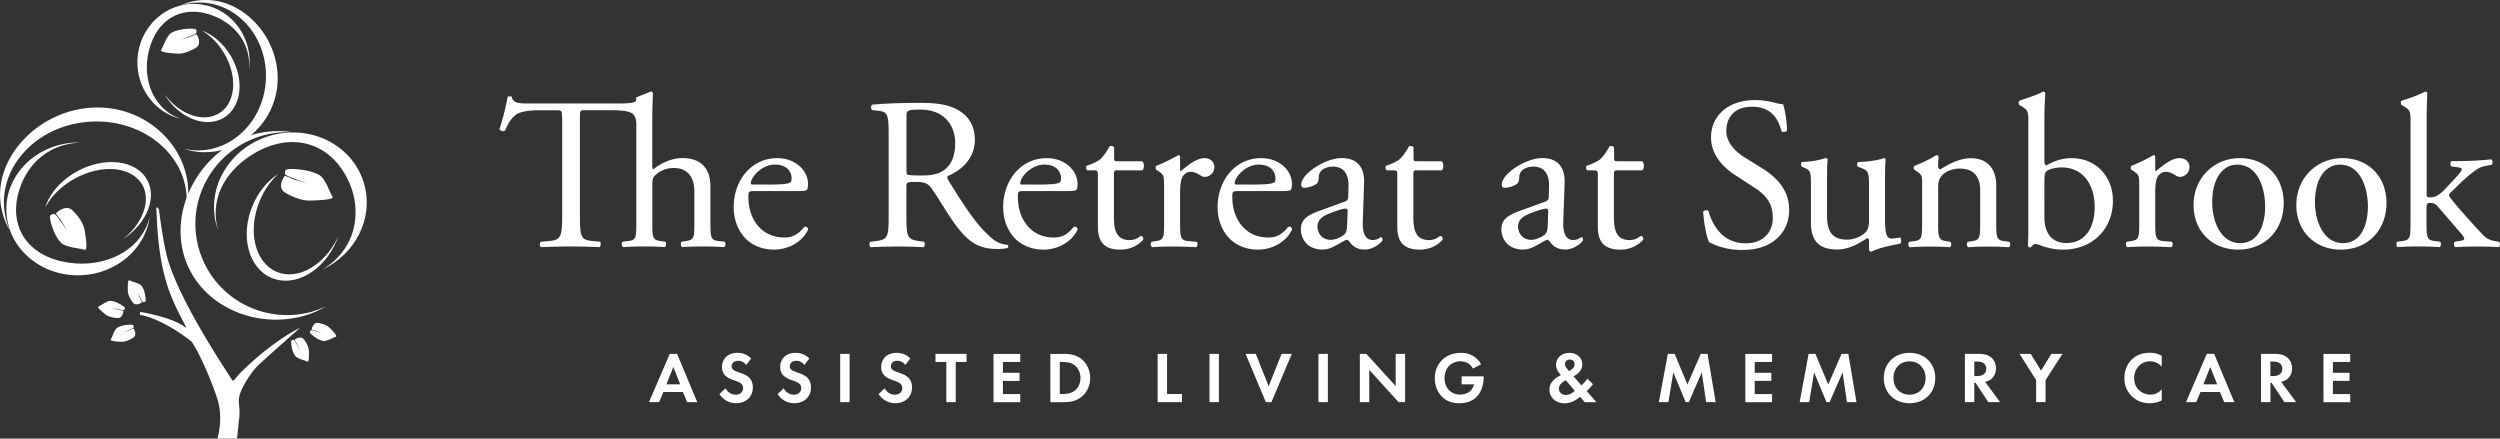 <svg xmlns="http://www.w3.org/2000/svg" data-name="Layer 2" viewBox="0 0 387.77 68.03"><rect x="0" y="0" width="387.77" height="68.03" fill="#333333" stroke="none"/><g fill="#fff" data-name="Layer 1"><path d="M48.39 48.35c-7.61 2.11-15.47-2.3-17.57-9.85s2.38-15.38 9.98-17.49c1.51-.42 3.04-.58 4.52-.51-1.95-.3-4-.2-6.02.36-7.73 2.15-12.96 10.83-10.81 18.6 2.16 7.77 10.88 11.69 18.62 9.54 1.22-.34 2.36-.83 3.41-1.44-.68.31-1.39.57-2.14.78Z"/><path d="M42.05 21.01c-6.33 1.76-10.12 8-8.47 13.94.08.27.16.54.26.8-1.3-4.5.72-8.77 4.97-11.58 5.19-3.43 11.03-2.75 14.33 2.25 3.31 5 2.6 11.61-2.59 15.04-.2.13-.4.25-.6.37 5.15-2.37 8.02-7.92 6.55-13.24-1.65-5.95-8.12-9.34-14.45-7.59Z"/><path d="M42.91 42.16c-3.4-1.43-4.57-6.39-2.6-11.07.7-1.66 1.7-3.06 2.85-4.12-1.64 1.07-3.08 2.77-3.98 4.92-1.97 4.69-.65 9.71 2.95 11.22 3.59 1.51 8.1-1.07 10.07-5.75.09-.22.17-.44.25-.66-2.05 4.41-6.23 6.85-9.53 5.47Z"/><path d="M51.58 30.52c-.47-.68-1.06-2.85-2.12-3.41-.69-.37-1.77-.74-3.53-.87-2-.14-1.69.21-1.73.78.09.06.17.12.26.18.52.35 3.26 1.24 3.26 1.24l-1.85-.51c-.74-.2-1.26-.58-1.72-.66-.04.06-.2.39-.26.46 0 0-.75 1.23.11 1.99.32.29 2.39 1.42 4 1.39 1.38-.02 3.9-.13 3.59-.59Zm-21.35-7.2c5.77.28 10.7-4.62 11.01-10.95S37.12.68 31.35.4c-1.15-.06-2.26.1-3.32.42 1.36-.59 2.83-.88 4.37-.81C38.27.3 43.37 6.18 43.06 12.7c-.32 6.51-5.94 11.19-11.81 10.9q-1.395-.075-2.67-.51c.54.12 1.09.2 1.65.23"/><path d="M30.46.62c4.8.23 8.5 4.46 8.25 9.45-.01.23-.03.45-.06.67.22-3.78-1.9-6.78-5.38-8.22-4.25-1.76-8.32-.17-9.89 4.37-1.58 4.54-.03 9.62 4.22 11.38.16.07.33.13.49.18-4.05-.93-6.98-4.78-6.77-9.24.24-4.98 4.33-8.83 9.13-8.6Z"/><path d="M34.26 17.4c2.51-1.84 2.55-6.22.1-9.77-.87-1.26-1.94-2.24-3.07-2.91 1.53.58 3.01 1.73 4.13 3.36 2.45 3.55 2.3 8-.35 9.95s-6.78.65-9.24-2.9c-.12-.17-.22-.34-.32-.51 2.47 3.31 6.31 4.55 8.74 2.77Z"/><path d="M24.97 7.78c.36-.54.86-2.28 1.65-2.71.52-.28 1.32-.56 2.61-.62 1.46-.07 1.23.21 1.24.67-.06.05-.13.1-.19.14-.39.27-2.42.92-2.42.92l1.37-.37c.55-.15.93-.44 1.28-.49.03.05.13.32.18.37 0 0 .51 1.02-.13 1.6-.25.22-1.79 1.09-2.96 1.03-1.01-.05-2.85-.2-2.61-.56Zm3.98 22.75C28.61 23.7 22 18.48 14.18 18.86S.28 25.09.62 31.92c.07 1.36.39 2.65.91 3.85C.65 34.25.11 32.55.02 30.73c-.34-6.94 6.3-13.65 14.36-14.04 8.05-.4 14.47 5.67 14.81 12.61.05 1.1-.06 2.17-.32 3.2.09-.64.12-1.3.08-1.97"/><path d="M.99 32.94c-.28-5.68 4.49-10.53 10.65-10.83q.42-.015.84 0c-4.68.18-8.12 3.03-9.48 7.3-1.66 5.21.78 9.81 6.55 11.13 5.78 1.32 11.84-1.1 13.51-6.31.06-.2.12-.4.17-.6-.67 4.88-5.06 8.79-10.57 9.06-6.16.3-11.38-4.06-11.66-9.74Z"/><path d="M21.37 27.76c-2.41-2.39-7.48-1.97-11.33.95-1.37 1.04-2.39 2.25-3.04 3.48.51-1.64 1.68-3.3 3.45-4.64 3.85-2.92 9.03-3.23 11.58-.71 2.54 2.53 1.48 6.94-2.37 9.86-.18.14-.37.26-.55.39 3.57-2.91 4.6-7.02 2.27-9.34Z"/><path d="M13.14 38.75c-.75-.26-2.97-.34-3.71-1.13-.49-.52-1.03-1.36-1.46-2.83-.49-1.67-.09-1.48.46-1.62.08.06.15.12.22.18.44.37 1.78 2.52 1.78 2.52l-.82-1.47c-.33-.59-.79-.95-.94-1.33.05-.05.35-.24.4-.31 0 0 1.08-.88 1.97-.3.34.22 1.81 1.75 2.06 3.12.22 1.18.54 3.33.04 3.16Zm4.05 13.9c.23-.37.54-1.55 1.04-1.84.33-.2.85-.39 1.68-.44.95-.06.8.13.81.44-.04.03-.08.07-.12.1-.25.19-1.56.65-1.56.65l.88-.26c.35-.1.6-.31.82-.34.02.03.09.22.12.25 0 0 .34.68-.08 1.08-.16.15-1.15.75-1.91.73-.66-.02-1.84-.11-1.69-.35Zm-1.93-5.08c.4-.17 1.33-.95 1.92-.9.39.03.92.17 1.63.61.81.5.58.57.41.82h-.16c-.31 0-1.65-.37-1.65-.37l.87.3c.35.12.67.1.87.19 0 .04-.05.23-.05.27 0 0-.12.75-.69.84-.22.03-1.37-.05-1.98-.51-.52-.4-1.44-1.15-1.18-1.26Zm4.82-4.08c.38.2 1.58.42 1.92.9.22.32.45.82.56 1.64.13.94-.07.81-.38.84-.04-.04-.07-.08-.11-.12-.21-.24-.76-1.51-.76-1.51l.32.86c.13.35.35.58.4.8-.03.02-.21.1-.24.14 0 0-.65.39-1.09 0-.16-.15-.84-1.09-.87-1.85-.03-.66-.03-1.85.23-1.71Zm32.03 8.73c-.42.12-1.44.78-2.01.66-.38-.08-.89-.28-1.54-.8-.74-.59-.5-.63-.3-.87.05 0 .11 0 .16.01.31.03 1.59.57 1.59.57l-.83-.4c-.33-.16-.65-.18-.84-.3 0-.04.08-.22.08-.27 0 0 .21-.73.78-.75.22 0 1.36.21 1.9.75.47.46 1.29 1.32 1.01 1.4m-4.42 3.87c-.38-.2-1.58-.42-1.92-.9-.22-.32-.45-.81-.57-1.64-.13-.94.07-.81.38-.84.04.04.07.08.11.12.21.24.76 1.5.76 1.5l-.33-.86c-.13-.34-.35-.58-.41-.8.03-.02.21-.1.24-.14 0 0 .65-.39 1.09 0 .17.14.84 1.09.87 1.85.03.66.03 1.85-.22 1.71"/><path d="M25.75 39.16c.3 1.33 1.42 6.17 9.5 18.61 1.26 1.94.53 1.49 2.37-.28 5.13-4.94 8.93-6.65 8.93-6.65s-3.99 3.51-6.27 5.6c-1.49 1.36-2.99 3.99-3.18 5.13s.19 1.61 0 3.32-.33 3.13-.33 3.13h-3.04s.95-3.04 0-6.08c-.96-3.08-3.13-7.88-4.08-9.02-4.94-3.8-7.98-4.08-7.98-4.08l.09-.47s5.03.85 6.93 2.37c.8.64-1.71-2.85-2.94-7.12-1.35-4.69-1.36-9.07-1.5-11.12-.05-.78.41.01.41.01s.43 3.7 1.09 6.65m80.17 21.64h-3.02l-.66 1.57h-1.58l3.22-7.48h1.14l3.13 7.48h-1.57zm-.42-1.19-1.06-2.69-1.07 2.69zm10.23-3.01c-.44-.58-.95-.64-1.22-.64-.79 0-1.03.49-1.03.87 0 .18.06.35.24.5.18.17.43.26.9.43.58.2 1.13.4 1.51.75.34.3.64.81.64 1.57 0 1.46-1.05 2.46-2.6 2.46-1.38 0-2.19-.84-2.58-1.41l.95-.91c.36.73 1.04 1 1.57 1 .66 0 1.15-.4 1.15-1.03 0-.27-.09-.48-.29-.67-.28-.26-.73-.4-1.15-.55-.39-.13-.86-.31-1.24-.65-.25-.21-.59-.63-.59-1.39 0-1.1.74-2.2 2.4-2.2.47 0 1.36.09 2.12.87l-.76 1Zm9.02 0c-.44-.58-.95-.64-1.22-.64-.79 0-1.03.49-1.03.87 0 .18.06.35.24.5.18.17.43.26.9.43.58.2 1.13.4 1.51.75.34.3.64.81.64 1.57 0 1.46-1.05 2.46-2.6 2.46-1.38 0-2.19-.84-2.58-1.41l.95-.91c.36.73 1.04 1 1.57 1 .66 0 1.15-.4 1.15-1.03 0-.27-.09-.48-.29-.67-.28-.26-.73-.4-1.15-.55-.39-.13-.86-.31-1.24-.65-.25-.21-.59-.63-.59-1.39 0-1.1.74-2.2 2.4-2.2.47 0 1.36.09 2.12.87l-.76 1Zm7.03-1.71v7.48h-1.46v-7.48zm8.64 1.71c-.44-.58-.95-.64-1.22-.64-.79 0-1.03.49-1.03.87 0 .18.06.35.24.5.18.17.43.26.9.43.58.2 1.13.4 1.51.75.34.3.64.81.64 1.57 0 1.46-1.05 2.46-2.6 2.46-1.38 0-2.19-.84-2.58-1.41l.95-.91c.36.73 1.04 1 1.57 1 .66 0 1.15-.4 1.15-1.03 0-.27-.09-.48-.29-.67-.28-.26-.73-.4-1.15-.55-.39-.13-.86-.31-1.24-.65-.25-.21-.59-.63-.59-1.39 0-1.1.74-2.2 2.4-2.2.47 0 1.36.09 2.12.87l-.76 1Zm7.82-.45v6.22h-1.46v-6.22h-1.68v-1.26h4.82v1.26zm10.01 0h-2.69v1.67h2.58v1.26h-2.58v2.04h2.69v1.26h-4.15V54.9h4.15v1.26Zm6.62-1.26c1.04 0 1.95.11 2.78.73.91.68 1.44 1.77 1.44 3.02s-.52 2.32-1.5 3.02c-.87.62-1.69.72-2.74.72h-1.93V54.9h1.95Zm-.49 6.22h.45c.37 0 1.18-.02 1.83-.49.59-.43.93-1.19.93-1.98s-.32-1.55-.92-2c-.61-.45-1.35-.49-1.84-.49h-.45v4.97Zm16.64-6.22v6.22h2.31v1.26h-3.77v-7.48zm8.04 0v7.48h-1.46v-7.48zm5.72 0 2 5.02 2-5.02h1.59l-3.16 7.48h-.87l-3.14-7.48h1.59Zm11.18 0v7.48h-1.46v-7.48zm4.96 7.48v-7.48h1.01l4.55 4.99v-4.99h1.46v7.48h-1.01l-4.55-5v5zm15.78-4h3.43v.09c0 .5-.07 2.07-1.1 3.09-.77.77-1.73.99-2.66.99s-1.89-.19-2.71-1.01c-.26-.26-1.11-1.2-1.11-2.88 0-1.45.65-2.33 1.1-2.78.56-.57 1.5-1.14 2.95-1.14.56 0 1.15.09 1.73.39.48.25 1.01.7 1.4 1.37l-1.27.68c-.26-.5-.64-.76-.87-.89-.31-.16-.71-.24-1.05-.24-.59 0-1.27.21-1.73.66-.43.41-.75 1.13-.75 1.97 0 1 .43 1.59.74 1.89.34.33.86.64 1.66.64.49 0 1.05-.13 1.47-.45.29-.22.58-.61.71-1.14h-1.93v-1.26Zm20.39 1.21c-.45.56-.59.7-.81.91l-.17.17 1.51 1.72h-1.81l-.73-.84c-.35.31-1.22 1.01-2.41 1.01-1.54 0-2.34-1.07-2.34-2.14s.86-1.69 1.2-1.89l.58-.35c-.26-.26-.75-.84-.75-1.57 0-.93.67-1.86 2.06-1.86 1.3 0 2.01.86 2.01 1.78 0 .54-.26 1.18-1.05 1.66l-.31.19 1.23 1.41c.5-.49.77-.82.93-1.03l.85.84Zm-4.23-.6c-.57.3-1.07.72-1.07 1.29s.47.99 1.1.99 1.13-.4 1.38-.65zm.51-1.4.34-.24c.4-.28.52-.58.52-.83 0-.37-.22-.74-.73-.74s-.76.36-.76.7c0 .28.16.52.31.71l.33.4Zm15.33-2.69h1.05l1.98 4.75 2.07-4.75h1.05l1.26 7.48h-1.48l-.67-4.61-2.01 4.61h-.49l-1.92-4.61-.76 4.61h-1.48l1.39-7.48Zm16.16 1.26h-2.69v1.67h2.58v1.26h-2.58v2.04h2.69v1.26h-4.15V54.9h4.15v1.26Zm5.68-1.26h1.05l1.98 4.75 2.07-4.75h1.05l1.26 7.48h-1.48l-.67-4.61-2.01 4.61h-.49l-1.92-4.61-.76 4.61h-1.48l1.39-7.48Zm19.63 3.75c0 2.28-1.64 3.9-3.99 3.9s-3.99-1.63-3.99-3.9 1.64-3.91 3.99-3.91 3.99 1.64 3.99 3.91m-1.5 0c0-1.51-1.03-2.59-2.49-2.59s-2.49 1.08-2.49 2.59 1.03 2.58 2.49 2.58 2.49-1.07 2.49-2.58m8.27-3.75c1.03 0 1.56.27 1.91.56.57.48.74 1.12.74 1.68 0 .73-.29 1.37-.87 1.76-.19.14-.46.26-.82.33l2.33 3.15h-1.82l-2-3h-.18v3h-1.46v-7.48h2.16Zm-.71 3.44h.41c.28 0 1.44-.03 1.44-1.13s-1.14-1.12-1.41-1.12h-.44zm9.59.62-2.57-4.06h1.73l1.6 2.6 1.6-2.6h1.73l-2.63 4.06v3.42h-1.46zm19.48 3.15c-.45.24-1.04.44-1.85.44-1.31 0-2.11-.45-2.74-1.04-.86-.83-1.2-1.76-1.2-2.86 0-1.36.56-2.33 1.2-2.93.75-.71 1.68-.99 2.75-.99.53 0 1.15.09 1.84.46v1.7c-.68-.79-1.53-.84-1.8-.84-1.5 0-2.48 1.23-2.48 2.61 0 1.66 1.28 2.56 2.53 2.56.7 0 1.31-.3 1.75-.82v1.7Zm9.03-1.3h-3.02l-.66 1.57h-1.58l3.22-7.48h1.14l3.13 7.48h-1.57zm-.43-1.19-1.07-2.69-1.07 2.69h2.13Zm8.96-4.72c1.03 0 1.56.27 1.91.56.57.48.74 1.12.74 1.68 0 .73-.29 1.37-.87 1.76-.19.14-.46.26-.82.33l2.33 3.15h-1.82l-1.99-3h-.18v3h-1.46v-7.48zm-.71 3.44h.41c.28 0 1.44-.03 1.44-1.13s-1.14-1.12-1.41-1.12h-.44zm12.39-2.18h-2.69v1.67h2.58v1.26h-2.58v2.04h2.69v1.26h-4.15V54.9h4.15v1.26ZM87.17 18.18c0-1.04 0-1.08-1.01-1.08h-2.18c-1.45 0-3.29.07-4.14.84-.81.74-1.14 1.48-1.51 2.32-.27.2-.74.03-.87-.24.54-1.51 1.04-3.66 1.28-5.01.1-.07.54-.1.64 0 .2 1.08 1.31 1.04 2.86 1.04h13.95c1.85 0 2.39-.2 2.49-.47v-.47l2.25-.91c.13 0 .27.07.34.2-.03 1.01-.1 2.69-.1 4.17v7.06c0 .3.03.57.14.64 1.21-.94 2.82-1.75 4.54-1.75 3.19 0 4.34 1.98 4.34 4.34v5.61c0 2.42.07 2.79 1.28 2.92l.91.1c.24.17.17.74-.07.84-1.21-.07-2.18-.1-3.36-.1s-2.22.03-3.13.1c-.24-.1-.3-.67-.07-.84l.67-.1c1.24-.2 1.28-.5 1.28-2.92v-4.81c0-2.15-1.04-3.6-3.19-3.6-1.14 0-2.02.4-2.62.91-.61.5-.71.67-.71 1.85v5.65c0 2.42.07 2.76 1.28 2.92l.71.1c.23.13.17.74-.07.84-1.01-.07-1.98-.1-3.16-.1s-2.22.03-3.29.1c-.24-.1-.3-.67-.07-.84l.84-.1c1.24-.13 1.28-.5 1.28-2.92V19.44c0-2.12-.77-2.35-4.71-2.35h-3.06c-1.01 0-.98.03-.98 1.14v14.96c0 3.53.07 4.03 2.02 4.2l1.08.1c.2.13.14.74-.07.84-1.92-.07-3.06-.1-4.4-.1s-2.52.03-4.67.1c-.2-.1-.27-.67 0-.84l1.21-.1c1.92-.17 2.08-.67 2.08-4.2V18.16Zm29.82 11.46c-.87 0-.91.07-.91.91 0 3.4 1.98 6.29 5.58 6.29 1.11 0 2.05-.34 3.09-1.65.34-.1.57.1.61.4-1.11 2.29-3.53 3.13-5.28 3.13-2.18 0-3.9-.94-4.87-2.22-1.01-1.31-1.41-2.89-1.41-4.37 0-4.14 2.72-7.6 6.76-7.6 2.89 0 4.77 1.98 4.77 4 0 .47-.07.74-.13.87-.1.2-.57.24-1.98.24H117Zm2.09-1.01c2.49 0 3.23-.14 3.5-.34.1-.07.2-.2.2-.64 0-.94-.64-2.12-2.59-2.12s-3.7 1.82-3.73 2.92c0 .07 0 .17.24.17h2.39Zm18.76-7.5c0-3.19-.1-3.77-1.48-3.93l-1.08-.13c-.23-.17-.23-.71.03-.84 1.88-.17 4.2-.27 7.5-.27 2.08 0 4.07.17 5.61 1.01 1.61.84 2.79 2.35 2.79 4.71 0 3.19-2.52 4.94-4.2 5.61-.17.2 0 .54.17.81 2.69 4.34 4.47 7.03 6.76 8.94.57.5 1.41.87 2.32.94.17.07.2.34.03.47-.3.1-.84.17-1.48.17-2.86 0-4.57-.84-6.96-4.24-.87-1.24-2.25-3.56-3.29-5.08-.5-.74-1.04-1.08-2.39-1.08-1.51 0-1.58.03-1.58.74v4.24c0 3.53.07 3.93 2.02 4.2l.71.1c.2.17.14.74-.07.84-1.51-.07-2.66-.1-4-.1-1.41 0-2.62.03-4.2.1-.2-.1-.27-.61-.07-.84l.84-.1c1.95-.24 2.02-.67 2.02-4.2zm2.76 4.81c0 .61 0 .97.1 1.11.1.1.61.17 2.32.17 1.21 0 2.49-.13 3.46-.87.91-.71 1.68-1.88 1.68-4.17 0-2.66-1.65-5.18-5.38-5.18-2.08 0-2.18.13-2.18 1.08v7.87Zm18.19 3.7c-.87 0-.91.07-.91.91 0 3.4 1.98 6.29 5.58 6.29 1.11 0 2.05-.34 3.09-1.65.34-.1.57.1.61.4-1.11 2.29-3.53 3.13-5.28 3.13-2.18 0-3.9-.94-4.87-2.22-1.01-1.31-1.41-2.89-1.41-4.37 0-4.14 2.72-7.6 6.76-7.6 2.89 0 4.77 1.98 4.77 4 0 .47-.07.74-.13.87-.1.2-.57.24-1.98.24h-6.22Zm2.08-1.01c2.49 0 3.23-.14 3.5-.34.1-.07.2-.2.2-.64 0-.94-.64-2.12-2.59-2.12s-3.7 1.82-3.73 2.92c0 .07 0 .17.24.17h2.39Zm12.51-2.22c-.57 0-.6.1-.6.81v6.29c0 1.95.23 3.73 2.45 3.73.34 0 .64-.07.91-.17.3-.1.74-.47.84-.47.27 0 .4.37.34.57-.6.71-1.81 1.55-3.53 1.55-2.89 0-3.5-1.61-3.5-3.63v-7.7c0-.91-.03-.97-.71-.97h-.94c-.2-.13-.23-.5-.1-.71.98-.3 1.82-.74 2.15-1.04.44-.4 1.08-1.31 1.41-1.98.17-.07.57-.07.71.17v1.51c0 .61.03.64.61.64h3.73c.4.3.34 1.21.03 1.41h-3.8Zm7.17 2.19c0-1.31 0-1.48-.91-2.08l-.3-.2c-.14-.13-.14-.5.03-.61.77-.27 2.56-1.14 3.4-1.65.17.03.27.1.27.24v1.95c0 .17.03.27.1.3 1.18-.97 2.45-2.02 3.7-2.02.84 0 1.51.54 1.51 1.35 0 1.11-.91 1.55-1.44 1.55-.34 0-.5-.1-.74-.24-.5-.34-1.01-.54-1.48-.54-.54 0-.94.3-1.21.67-.34.47-.44 1.45-.44 2.59v4.57c0 2.42.07 2.82 1.35 2.92l1.21.1c.23.17.17.74-.07.84-1.58-.07-2.56-.1-3.73-.1s-2.22.03-3.09.1c-.24-.1-.3-.67-.07-.84l.64-.1c1.24-.2 1.28-.5 1.28-2.92V28.6Zm11.5 1.04c-.87 0-.91.07-.91.91 0 3.4 1.98 6.29 5.58 6.29 1.11 0 2.05-.34 3.09-1.65.34-.1.57.1.61.4-1.11 2.29-3.53 3.13-5.28 3.13-2.18 0-3.9-.94-4.87-2.22-1.01-1.31-1.41-2.89-1.41-4.37 0-4.14 2.72-7.6 6.76-7.6 2.89 0 4.77 1.98 4.77 4 0 .47-.07.74-.13.87-.1.2-.57.24-1.98.24h-6.22Zm2.08-1.01c2.49 0 3.23-.14 3.5-.34.1-.07.2-.2.2-.64 0-.94-.64-2.12-2.59-2.12s-3.7 1.82-3.73 2.92c0 .07 0 .17.24.17h2.39Zm14.43 2.66c.5-.17.57-.47.57-.97l.03-1.55c.03-1.24-.37-2.93-2.45-2.93-.94 0-2.08.47-2.15 1.51-.03.54-.07.94-.34 1.14-.5.4-1.41.64-1.92.64-.3 0-.47-.17-.47-.47 0-1.75 3.8-4.14 6.25-4.14s3.6 1.41 3.5 3.93l-.2 5.85c-.07 1.55.23 2.93 1.55 2.93.34 0 .64-.1.84-.2.17-.1.34-.24.44-.24.14 0 .24.2.24.44 0 .17-1.18 1.48-2.82 1.48-.81 0-1.61-.3-2.19-1.04-.13-.2-.34-.47-.54-.47-.23 0-.64.3-1.31.67-.74.4-1.48.84-2.42.84s-1.78-.27-2.35-.77a3.13 3.13 0 0 1-1.04-2.35c0-1.31.64-2.08 2.79-2.86l4-1.45Zm-2.09 5.91c.67 0 1.71-.5 2.05-.84.4-.4.4-.87.44-1.58l.07-1.98c0-.37-.14-.44-.34-.44s-.77.13-1.38.34c-1.98.67-2.96 1.18-2.96 2.49 0 .57.4 2.02 2.12 2.02Zm13.35-10.79c-.57 0-.6.1-.6.81v6.29c0 1.95.23 3.73 2.45 3.73.34 0 .64-.07.91-.17.3-.1.74-.47.84-.47.27 0 .4.37.34.57-.6.71-1.81 1.55-3.53 1.55-2.89 0-3.5-1.61-3.5-3.63v-7.7c0-.91-.03-.97-.71-.97h-.94c-.2-.13-.24-.5-.1-.71.98-.3 1.82-.74 2.15-1.04.44-.4 1.08-1.31 1.41-1.98.17-.07.57-.07.71.17v1.51c0 .61.03.64.61.64h3.73c.4.3.34 1.21.03 1.41h-3.8Zm19.84 4.88c.5-.17.57-.47.57-.97l.03-1.55c.03-1.24-.37-2.93-2.45-2.93-.94 0-2.08.47-2.15 1.51-.03.54-.07.94-.34 1.14-.5.4-1.41.64-1.92.64-.3 0-.47-.17-.47-.47 0-1.75 3.8-4.14 6.25-4.14s3.6 1.41 3.5 3.93l-.2 5.85c-.07 1.55.23 2.93 1.55 2.93.34 0 .64-.1.84-.2.17-.1.34-.24.44-.24.14 0 .24.2.24.44 0 .17-1.18 1.48-2.82 1.48-.81 0-1.61-.3-2.19-1.04-.13-.2-.34-.47-.54-.47-.23 0-.64.3-1.31.67-.74.4-1.48.84-2.42.84s-1.78-.27-2.35-.77a3.13 3.13 0 0 1-1.04-2.35c0-1.31.64-2.08 2.79-2.86l4-1.45Zm-2.08 5.91c.67 0 1.71-.5 2.05-.84.4-.4.4-.87.44-1.58l.07-1.98c0-.37-.14-.44-.34-.44s-.77.13-1.38.34c-1.98.67-2.96 1.18-2.96 2.49 0 .57.4 2.02 2.12 2.02Zm13.35-10.79c-.57 0-.6.1-.6.81v6.29c0 1.95.23 3.73 2.45 3.73.34 0 .64-.07.91-.17.3-.1.74-.47.84-.47.27 0 .4.37.34.57-.6.71-1.81 1.55-3.53 1.55-2.89 0-3.5-1.61-3.5-3.63v-7.7c0-.91-.03-.97-.71-.97h-.94c-.2-.13-.23-.5-.1-.71.98-.3 1.82-.74 2.15-1.04.44-.4 1.08-1.31 1.41-1.98.17-.07.57-.07.71.17v1.51c0 .61.03.64.61.64h3.73c.4.3.34 1.21.03 1.41h-3.8Zm19.4 12.37c-2.82 0-4.6-.87-5.24-1.24-.4-.74-.84-3.13-.91-4.71.17-.24.67-.3.81-.1.5 1.71 1.88 5.01 5.78 5.01 2.82 0 4.2-1.85 4.2-3.87 0-1.48-.3-3.13-2.76-4.71l-3.19-2.08c-1.68-1.11-3.63-3.03-3.63-5.78 0-3.19 2.49-5.78 6.86-5.78 1.04 0 2.25.2 3.13.44.44.13.91.2 1.18.2.3.81.61 2.69.61 4.1-.14.2-.67.3-.84.1-.44-1.61-1.35-3.8-4.57-3.8s-4 2.18-4 3.73c0 1.95 1.61 3.36 2.86 4.13l2.69 1.68c2.12 1.31 4.2 3.26 4.2 6.45 0 3.7-2.79 6.22-7.16 6.22Zm13.05-5.48c0 2.32.57 3.87 3.13 3.87.91 0 1.98-.37 2.72-1.01.44-.4.67-.91.67-1.95V28.7c0-2.18-.23-2.25-1.24-2.66l-.44-.17c-.23-.14-.23-.61.03-.74 1.34-.03 3.19-.27 3.93-.61.17.03.27.1.3.24-.07.64-.1 1.68-.1 2.93v5.65c0 2.66.1 3.66 1.04 3.66.4 0 .84-.07 1.31-.17.2.17.24.84-.03.97-1.31.27-3.26.61-4.4 1.24-.17 0-.34-.1-.4-.24v-1.38c0-.3-.1-.47-.3-.47-1.01.64-2.66 1.75-4.64 1.75-2.96 0-4.07-1.48-4.07-4.2v-5.61c0-2.12 0-2.42-1.01-2.86l-.4-.17c-.2-.17-.17-.64.07-.74 1.55-.03 2.86-.34 3.6-.61.2.03.3.1.34.24-.07.57-.1 1.28-.1 2.93v5.61Zm14.76-4.7c0-1.31 0-1.48-.91-2.08l-.3-.2c-.14-.13-.14-.5.03-.61.77-.27 2.69-1.14 3.36-1.65.14 0 .3.07.37.24-.07.77-.07 1.28-.07 1.58 0 .2.14.37.37.37 1.41-.87 2.99-1.71 4.71-1.71 2.79 0 3.93 1.92 3.93 4.17v5.78c0 2.42.07 2.76 1.28 2.92l.74.1c.24.17.17.74-.07.84-1.01-.07-1.98-.1-3.16-.1s-2.22.03-3.13.1c-.23-.1-.3-.67-.07-.84l.64-.1c1.24-.2 1.28-.5 1.28-2.92v-5.01c0-1.92-.87-3.33-3.16-3.33-1.28 0-2.39.54-2.86 1.18-.44.57-.5 1.04-.5 2.02v5.14c0 2.42.07 2.72 1.28 2.92l.6.1c.24.17.17.74-.07.84-.91-.07-1.88-.1-3.06-.1s-2.22.03-3.16.1c-.23-.1-.3-.67-.07-.84l.71-.1c1.24-.17 1.28-.5 1.28-2.92v-5.88Zm16.48-9.32c0-1.98-.03-2.18-1.04-2.79l-.34-.2c-.17-.1-.17-.57 0-.67.77-.3 2.39-.74 3.66-1.41.13 0 .27.07.34.2-.07 1.18-.14 2.69-.14 4.17v6.35c0 .57.14.71.34.71.87-.5 2.22-1.11 3.87-1.11 3.83 0 6.42 2.89 6.42 6.59 0 4.47-3.23 7.6-7.73 7.6-1.24 0-2.19-.24-2.86-.44-.71-.24-1.14-.44-1.41-.44s-.54.27-.71.5c-.03.03-.07.03-.14.03a.39.39 0 0 1-.34-.2c.03-.47.07-1.11.07-2.86V19.27Zm2.48 14.39c0 1.18.27 2.22.84 2.92.57.71 1.48 1.11 2.56 1.11 3.16 0 4.4-2.69 4.4-5.58 0-3.46-1.78-6.15-5.11-6.15-1.01 0-1.82.24-2.29.54-.34.24-.4.61-.4 1.92zm14.7-5.07c0-1.31 0-1.48-.91-2.08l-.3-.2c-.14-.13-.14-.5.03-.61.77-.27 2.56-1.14 3.4-1.65.17.03.27.1.27.24v1.95c0 .17.03.27.1.3 1.18-.97 2.45-2.02 3.7-2.02.84 0 1.51.54 1.51 1.35 0 1.11-.91 1.55-1.44 1.55-.34 0-.5-.1-.74-.24-.5-.34-1.01-.54-1.48-.54-.54 0-.94.3-1.21.67-.34.47-.44 1.45-.44 2.59v4.57c0 2.42.07 2.82 1.35 2.92l1.21.1c.23.17.17.74-.07.84-1.58-.07-2.56-.1-3.73-.1s-2.22.03-3.09.1c-.24-.1-.3-.67-.07-.84l.64-.1c1.24-.2 1.28-.5 1.28-2.92V28.6Zm22.42 2.89c0 4.2-2.89 7.23-7.09 7.23-3.87 0-6.89-2.72-6.89-6.93s3.19-7.26 7.16-7.26 6.82 2.82 6.82 6.96M347 25.54c-2.22 0-3.87 2.12-3.87 5.82 0 3.06 1.38 6.35 4.34 6.35s3.87-3.09 3.87-5.68c0-2.86-1.14-6.49-4.34-6.49m23.16 5.95c0 4.2-2.89 7.23-7.09 7.23-3.87 0-6.89-2.72-6.89-6.93s3.19-7.26 7.16-7.26 6.82 2.82 6.82 6.96m-7.22-5.95c-2.22 0-3.87 2.12-3.87 5.82 0 3.06 1.38 6.35 4.34 6.35s3.87-3.09 3.87-5.68c0-2.86-1.14-6.49-4.34-6.49m10.96-6.26c0-1.98-.03-2.18-1.04-2.79l-.34-.2c-.17-.1-.17-.57 0-.67.84-.27 2.42-.77 3.63-1.41.14 0 .27.07.34.2-.03 1.01-.1 2.69-.1 4.17v11.53c0 .44.03.5.6.5.74 0 1.38-.37 2.29-1.31l1.38-1.48c.94-1.01 1.18-1.38 1.18-1.55s-.17-.27-.74-.34l-.81-.1c-.3-.1-.3-.74 0-.84h.77c1.48 0 3.46-.07 5.35-.27.23.1.27.67.07.84l-1.08.2c-.67.13-1.24.47-2.12 1.18-1.31 1.04-2.45 2.25-3.06 2.82-.4.37-.44.54-.24.81.57.77 1.11 1.41 2.25 2.69 1.31 1.48 2.49 2.79 3.16 3.43.47.44 1.14.64 1.75.74l.47.07c.23.17.2.74-.07.84-.97-.07-2.12-.1-3.19-.1-1.35 0-2.52.03-3.5.1-.27-.13-.3-.71-.07-.84l.6-.1c.5-.07.84-.13.84-.34s-.13-.44-.57-.94l-3.6-4.17c-.3-.34-.67-.47-1.04-.47-.61 0-.64.1-.64 1.14v1.85c0 2.42.07 2.76 1.28 2.92l.81.1c.23.17.17.74-.07.84-1.11-.07-2.08-.1-3.26-.1s-2.22.03-3.23.1c-.24-.1-.3-.67-.03-.84l.74-.1c1.24-.17 1.28-.5 1.28-2.92v-15.2Z"/></g></svg>